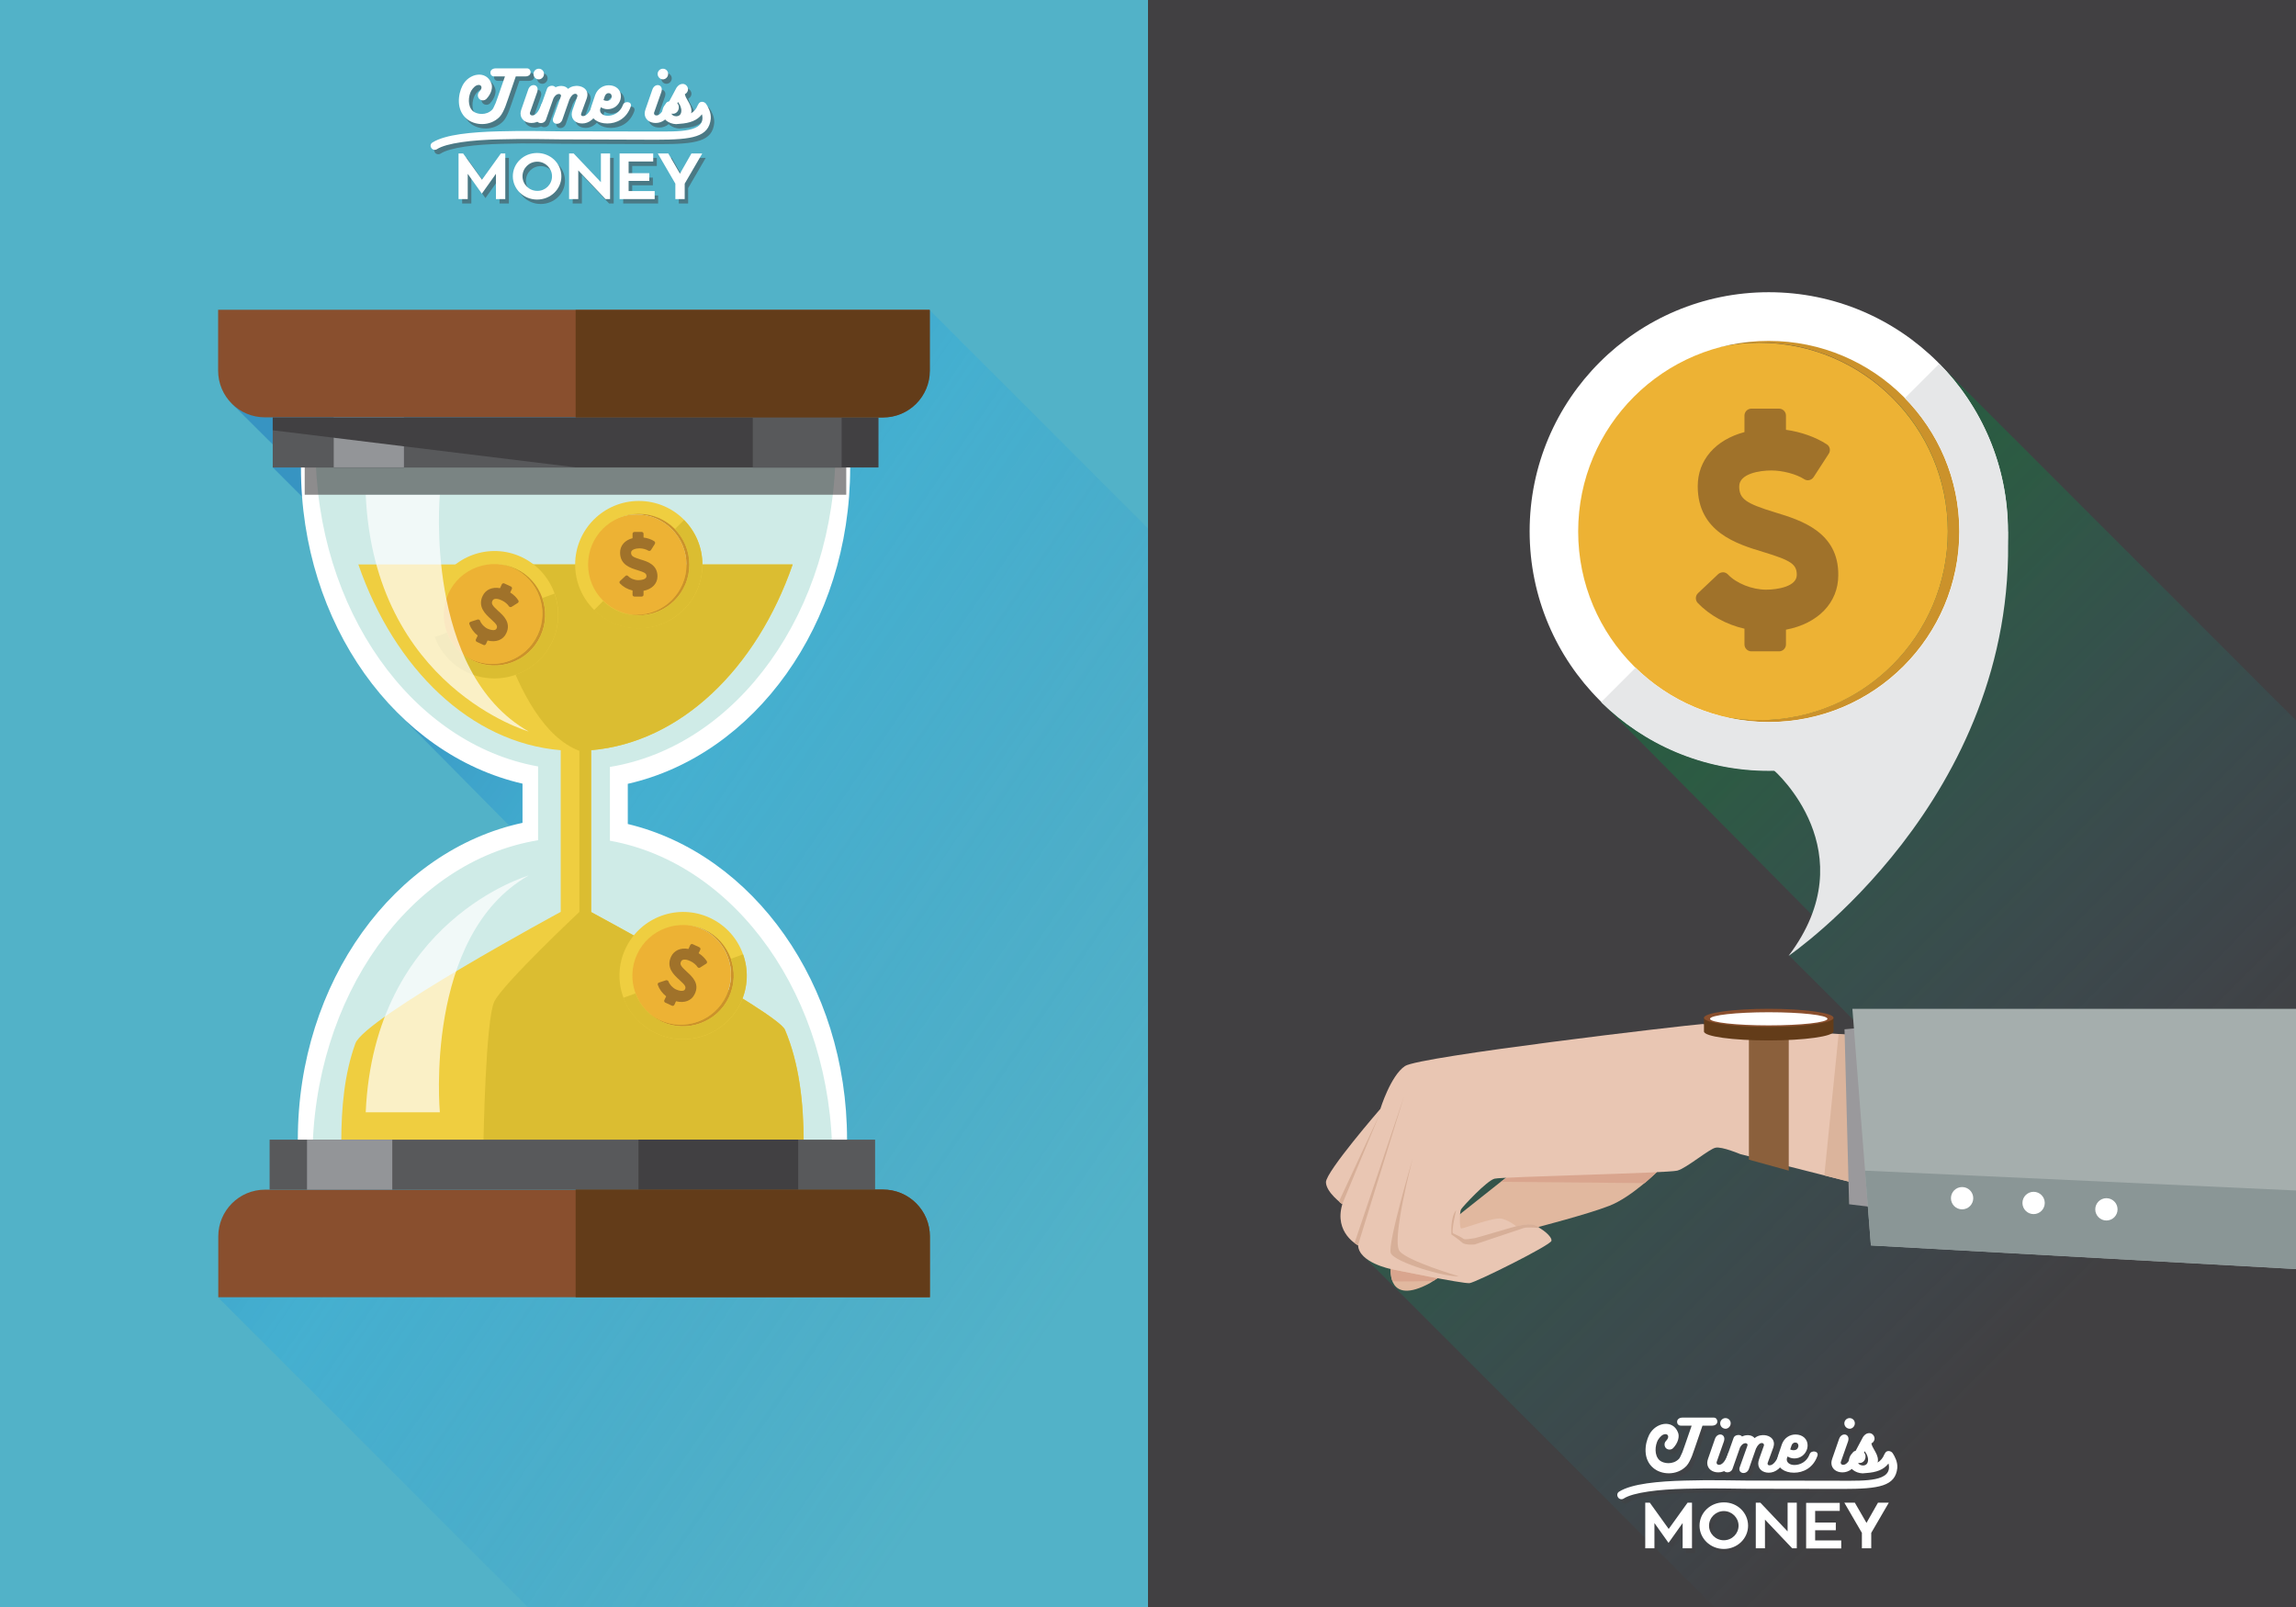 <?xml version="1.0" encoding="UTF-8" standalone="no"?>
<!-- Generator: Adobe Illustrator 19.0.0, SVG Export Plug-In . SVG Version: 6.00 Build 0)  -->

<svg
   version="1.1"
   viewBox="0 0 1400 980"
   sodipodi:docname="svg.svg"
   inkscape:version="1.1.2 (0a00cf5339, 2022-02-04)"
   id="svg1385"
   xmlns:inkscape="http://www.inkscape.org/namespaces/inkscape"
   xmlns:sodipodi="http://sodipodi.sourceforge.net/DTD/sodipodi-0.dtd"
   xmlns="http://www.w3.org/2000/svg"
   xmlns:svg="http://www.w3.org/2000/svg"><defs
   id="defs275" />
<sodipodi:namedview
   id="namedview273"
   pagecolor="#505050"
   bordercolor="#ffffff"
   borderopacity="1"
   inkscape:pageshadow="0"
   inkscape:pageopacity="0"
   inkscape:pagecheckerboard="1"
   showgrid="false"
   inkscape:zoom="0.76020408"
   inkscape:cx="700.4698"
   inkscape:cy="490"
   inkscape:window-width="3440"
   inkscape:window-height="1369"
   inkscape:window-x="0"
   inkscape:window-y="34"
   inkscape:window-maximized="1" />
<style
   type="text/css"
   id="style2">
	.st0{fill:#414042;}
	.st1{opacity:0.5;fill:url(#SVGID_1_);}
	.st2{fill:#52B2C8;}
	.st3{opacity:0.5;fill:url(#SVGID_2_);}
	.st4{fill:#E1B89F;}
	.st5{fill:#D9A58E;}
	.st6{fill:#E9C6B3;}
	.st7{fill:#D7AF98;}
	.st8{fill:#DBB49C;}
	.st9{fill:#8B603C;}
	.st10{fill:#633C19;}
	.st11{fill:#9A999C;}
	.st12{fill:#A5AEAD;}
	.st13{fill:#8A9696;}
	.st14{fill:#FFFFFF;}
	.st15{fill:#894F2E;}
	.st16{fill:#CB922B;}
	.st17{fill:#EDB234;}
	.st18{fill-rule:evenodd;clip-rule:evenodd;fill:#A0722A;}
	.st19{fill-rule:evenodd;clip-rule:evenodd;fill:#FFFFFF;}
	.st20{fill:#E6E7E8;}
	.st21{fill:#CFEBE7;}
	.st22{fill:#EFCE40;}
	.st23{fill:#DBBD31;}
	.st24{fill:#58595B;}
	.st25{fill:#939598;}
	.st26{fill-rule:evenodd;clip-rule:evenodd;fill:#EFCE40;}
	.st27{opacity:0.7;fill:#FFFFFF;}
	.st28{opacity:0.6;fill:#414042;}
	.st29{opacity:0.5;}
</style>

<rect
   class="st0"
   width="1400"
   height="980"
   id="rect4" />

<rect
   x="700"
   y="0"
   class="st0"
   width="700"
   height="980"
   id="rect6" />

<linearGradient
   id="SVGID_1_"
   gradientUnits="userSpaceOnUse"
   x1="880.979"
   y1="368.393"
   x2="1284.007"
   y2="770.74">
	<stop
   offset="0"
   style="stop-color:#006838"
   id="stop8" />

	<stop
   offset="0.323"
   style="stop-color:#009444;stop-opacity:0.634"
   id="stop10" />

	<stop
   offset="1"
   style="stop-color:#2484C6;stop-opacity:0"
   id="stop12" />

</linearGradient>

<polygon
   class="st1"
   points="1400,439.3 1182.5,221.8 976.2,428 1108.9,562 1090.9,582.7 1162.8,654.6 969.5,654.6 879.2,694.6   830.5,765.2 1045.3,980 1400,980 "
   id="polygon15" />

<rect
   x="0"
   class="st2"
   width="700"
   height="980"
   id="rect17" />

<linearGradient
   id="SVGID_2_"
   gradientUnits="userSpaceOnUse"
   x1="215.339"
   y1="428.084"
   x2="683.565"
   y2="748.006">
	<stop
   offset="0"
   style="stop-color:#1C75BC"
   id="stop19" />

	<stop
   offset="0.323"
   style="stop-color:#27AAE1;stop-opacity:0.634"
   id="stop21" />

	<stop
   offset="1"
   style="stop-color:#2484C6;stop-opacity:0"
   id="stop23" />

</linearGradient>

<polygon
   class="st3"
   points="700,322.2 567,189.2 246.3,215.3 141.5,246.3 170.7,275.4 166.3,285 192.2,310.9 259,396.1   240.4,432.6 320.7,513.8 203.3,758.3 132.9,791.1 321.8,980 700,980 "
   id="polygon26" />

<g
   id="g80">
	<path
   class="st4"
   d="M922.8,714.6l-74.8,59.3c0,0-2.2,22.7,23.9,8.6l4.6-3l61.3-31.2c0,0,30.3-7.8,43.6-13   c13.3-5.2,28.8-20.5,28.8-20.5l-4.4-10L922.8,714.6z"
   id="path28" />

	<path
   class="st5"
   d="M915.3,720.7l87.6,0.8l7.3-6.6c0,0,3.8-12.2,3.1-12.9c-0.7-0.7-4.4-6.3-10.1-8.1c-5.7-1.8-60.3-6.5-60.3-6.5   l-19.9,27.3L915.3,720.7z"
   id="path30" />

	<path
   class="st5"
   d="M873.9,781.2c0,0-24.7,0.6-24.9,0c-0.2-0.6-1.2-3.9-1-7.3l28.5,5.6L873.9,781.2z"
   id="path32" />

	<path
   class="st6"
   d="M1164.9,730.1l-103.8-26.3c0,0-11.1-4.7-15-3.9c-3.9,0.7-17.7,12.5-23.4,14c-5.7,1.5-106.8,3.7-111.4,4.9   c-4.7,1.2-19.4,17-20.4,18.7c-1,1.7-1,11.1,0,11.6c1,0.5,19.9-7.1,24.8-5.9c4.9,1.2,8.9,4.7,8.9,4.7s7.1-2.2,11.3-0.5   c4.2,1.7,10.6,6.6,10.1,9.3c-0.5,2.7-46,25.3-49.9,25.8c-3.9,0.5-48-8.6-48-8.6s-19.5-3.9-20-14.5c0,0-14.9-7.4-9.6-25.1   c0,0-9.8-7-10-13.3c-0.2-6.3,33.2-44.8,33.2-44.8s6.2-20.2,15-26.1c8.9-5.9,170.2-24.8,181.3-25.6l126.9,9.3V730.1z"
   id="path34" />

	<path
   class="st7"
   d="M938.8,748.9c0,0-7.4-0.8-9.7,0c-2.4,0.8-29.9,10-29.9,10s-5.7,0.6-7.6-1.1c-1.8-1.7-6.6-5-6.6-5   s-0.8-10.4,2.9-14.8c0,0-2.9,12.2-2,14.1c0,0,5.3,2.3,6.3,3.3c1,0.9,6.1-0.3,6.9-0.3c0.7,0,21.8-6.4,25.5-7.3   C928.3,747,934.8,745.2,938.8,748.9z"
   id="path36" />

	<path
   class="st7"
   d="M889.5,778.3c0,0-30.6-9-36-15.2c-5.4-6.1,7.9-56.6,7.9-56.6S846,758.4,848,764.1   C850,769.7,881.6,779,889.5,778.3z"
   id="path38" />

	<polygon
   class="st7"
   points="828,759.5 856.2,668.4 825.9,758.1  "
   id="polygon40" />

	<polygon
   class="st7"
   points="818.4,734.4 841,680 816.4,732.8  "
   id="polygon42" />

	<polygon
   class="st8"
   points="1121.1,630.7 1112.4,716.8 1130.5,721.4 1136.9,631.9  "
   id="polygon44" />

	<polygon
   class="st9"
   points="1066.4,629 1090.7,629 1090.7,713.9 1066.4,707.2  "
   id="polygon46" />

	<path
   class="st10"
   d="M1039,620.7v8.3c0,3.1,17.7,5.5,39.5,5.5s39.5-2.5,39.5-5.5v-8.3H1039z"
   id="path48" />

	<polygon
   class="st11"
   points="1145.7,625.8 1124.7,627.7 1127.5,734.4 1192.9,742.4 1184.1,627.7  "
   id="polygon50" />

	<polygon
   class="st12"
   points="1129.5,615.2 1140.8,759.5 1400,773.9 1400,615.2  "
   id="polygon52" />

	<polygon
   class="st13"
   points="1137.2,713.9 1400,726 1400,773.9 1140.8,759.5  "
   id="polygon54" />

	<circle
   class="st14"
   cx="1196.4"
   cy="730.7"
   r="6.8"
   id="circle56" />

	<circle
   class="st14"
   cx="1240"
   cy="733.6"
   r="6.8"
   id="circle58" />

	<circle
   class="st14"
   cx="1284.4"
   cy="737.5"
   r="6.8"
   id="circle60" />

	<ellipse
   class="st15"
   cx="1078.5"
   cy="620.7"
   rx="39.5"
   ry="5.5"
   id="ellipse62" />

	<ellipse
   class="st14"
   cx="1078.5"
   cy="621.3"
   rx="35.8"
   ry="4"
   id="ellipse64" />

	<g
   id="g76">
		<path
   class="st16"
   d="M1078.5,203c-66.8,0-121,54.2-121,121c0-63.6,51.5-115.1,115.1-115.1c63.6,0,115.1,51.5,115.1,115.1    c0,63.6-51.5,115.1-115.1,115.1c-63.6,0-115.1-51.5-115.1-115.1c0,66.8,54.2,121,121,121c66.8,0,121-54.2,121-121    C1199.6,257.2,1145.4,203,1078.5,203z"
   id="path66" />

		<circle
   class="st17"
   cx="1072.6"
   cy="324.1"
   r="115.1"
   id="circle68" />

		<path
   class="st18"
   d="M1082.5,312.5c-18.1-5.5-22-8.3-22-15.9c0-7.7,12.3-9.7,19.6-9.7c6.9,0,15.1,2.2,20,5.3    c1.9,1.3,4.5,0.7,5.8-1.3l9.2-14.2c1.3-2,0.7-4.6-1.3-5.8c-6.8-4.4-15.6-7.5-24.8-8.8v-8.7c0-2.3-1.9-4.2-4.2-4.2h-16.9    c-2.3,0-4.2,1.9-4.2,4.2v10.1c-17.7,4.7-28.5,17.1-28.5,33c0,28,24,35.3,39.9,40.1c17.1,5.2,20.5,7.5,20.5,14c0,7.1-11.8,9-18.7,9    c-8.5,0-18.1-3.8-23.3-9.3c-0.8-0.8-1.8-1.3-2.9-1.3c-1.1,0-2.2,0.4-3,1.1l-12.3,11.6c-1.7,1.6-1.8,4.3-0.2,6    c7.2,7.5,17.4,13.2,28.5,15.7v9.6c0,2.3,1.9,4.2,4.2,4.2h16.9c2.3,0,4.2-1.9,4.2-4.2V384c19.5-3.7,31.9-16.4,31.9-33.2    C1121.2,324.3,1097.9,317.2,1082.5,312.5z"
   id="path70" />

		<path
   class="st19"
   d="M1078.5,178.2c-80.5,0-145.8,65.3-145.8,145.8c0,80.5,65.3,145.8,145.8,145.8c80.5,0,145.8-65.3,145.8-145.8    C1224.4,243.5,1159.1,178.2,1078.5,178.2z M1078.5,440.3c-64.2,0-116.2-52-116.2-116.2c0-64.2,52-116.2,116.2-116.2    c64.2,0,116.2,52,116.2,116.2C1194.7,388.2,1142.7,440.3,1078.5,440.3z"
   id="path72" />

		<path
   class="st20"
   d="M1224.4,324.1c0-39.9-16-76-41.9-102.3l-21,21c20.6,21,33.3,49.7,33.3,81.4c0,64.2-52,116.2-116.2,116.2    c-31.7,0-60.4-12.7-81.3-33.2l-21,21c26.3,25.9,62.4,41.9,102.3,41.9C1159.1,469.9,1224.4,404.6,1224.4,324.1z"
   id="path74" />

	</g>

	<path
   class="st20"
   d="M1081.8,469.9c0,0,56.8,49.5,8.8,113c0,0,139.5-95.2,133.7-258.8l-56.2,93l-73.8,35.9L1081.8,469.9z"
   id="path78" />

</g>

<g
   id="g154">
	<path
   class="st14"
   d="M382.8,502.5v-24.5c77.2-17.5,135.6-97.2,135.6-192.9c0-3.5-0.1-7-0.2-10.5H183.7c-0.2,3.5-0.2,7-0.2,10.5   c0,95.5,58.1,175.1,135.1,192.8v23.9c-78,16.8-137,96.9-137,193.2c0,3.5,0.1,7,0.2,10.5h334.5c0.2-3.5,0.2-7,0.2-10.5   C516.5,600,459.1,520.8,382.8,502.5z"
   id="path82" />

	<path
   class="st21"
   d="M371.9,512.7v-45c77.7-12.7,137.6-95,137.6-194.7c0-3.5-0.1-7-0.2-10.5H192.6c-0.1,3.5-0.2,7-0.2,10.5   c0,98.9,59,180.7,135.7,194.4v45c-77.7,12.7-137.6,95-137.6,194.7c0,3.5,0.1,7,0.2,10.5h316.6c0.1-3.5,0.2-7,0.2-10.5   C507.6,608.2,448.6,526.4,371.9,512.7z"
   id="path84" />

	<path
   class="st15"
   d="M133,188.9V226c0,15.8,12.8,28.5,28.5,28.5h376.8c15.8,0,28.5-12.8,28.5-28.5v-37.1H133z"
   id="path86" />

	<path
   class="st15"
   d="M567,791.1V754c0-15.8-12.8-28.5-28.5-28.5H161.6c-15.8,0-28.5,12.8-28.5,28.5v37.1H567z"
   id="path88" />

	<path
   class="st22"
   d="M478.7,628c-4.4-10.4-118.2-71.8-118.2-71.8v-98.7c54.6-4.7,100.9-49.8,122.9-113.3H218.5   c22,63.7,68.6,108.8,123.4,113.3v98.6c0,0-119.5,64.6-125.2,80.2c-6.7,18.5-8.6,39.2-8.6,60.4c0,3.1,0.1,6.2,0.2,9.3h281.6   c0.1-3.1,0.2-6.2,0.2-9.3C490,672.4,487.4,648.6,478.7,628z"
   id="path90" />

	<path
   class="st23"
   d="M490,696.8c0-24.4-2.7-48.2-11.4-68.8c-4.4-10.4-118.2-71.8-118.2-71.8v-98.7   c54.6-4.7,100.9-49.8,122.9-113.3H294.8c0,0,15.4,97.5,58.5,113.7v98.2c0,0-46.6,43.8-51.9,54.7c-5.2,10.9-6.7,82-6.7,95.2h195   C490,703,490,699.9,490,696.8z"
   id="path92" />

	<rect
   x="166.3"
   y="254.6"
   class="st24"
   width="369.2"
   height="30.5"
   id="rect94" />

	<rect
   x="203.5"
   y="254.6"
   class="st25"
   width="42.8"
   height="30.5"
   id="rect96" />

	<polygon
   class="st0"
   points="535.6,285 351,285 166.3,262.4 166.3,254.6 535.6,254.6  "
   id="polygon98" />

	<rect
   x="459"
   y="254.6"
   class="st24"
   width="54.2"
   height="30.5"
   id="rect100" />

	<rect
   x="164.4"
   y="695"
   class="st24"
   width="369.2"
   height="30.5"
   id="rect102" />

	<rect
   x="389.3"
   y="695"
   class="st0"
   width="97.4"
   height="30.5"
   id="rect104" />

	<rect
   x="187.2"
   y="695"
   class="st25"
   width="52"
   height="30.5"
   id="rect106" />

	<g
   id="g118">
		<path
   class="st16"
   d="M389.5,312.1c-17.8,0-32.2,14.4-32.2,32.2c0-16.9,13.7-30.6,30.6-30.6c16.9,0,30.6,13.7,30.6,30.6    c0,16.9-13.7,30.6-30.6,30.6c-16.9,0-30.6-13.7-30.6-30.6c0,17.8,14.4,32.2,32.2,32.2c17.8,0,32.2-14.4,32.2-32.2    C421.7,326.5,407.3,312.1,389.5,312.1z"
   id="path108" />

		<circle
   class="st17"
   cx="388"
   cy="344.3"
   r="30.6"
   id="circle110" />

		<path
   class="st18"
   d="M390.6,341.2c-4.8-1.5-5.8-2.2-5.8-4.2c0-2,3.3-2.6,5.2-2.6c1.8,0,4,0.6,5.3,1.4c0.5,0.3,1.2,0.2,1.6-0.3    l2.4-3.8c0.3-0.5,0.2-1.2-0.3-1.6c-1.8-1.2-4.2-2-6.6-2.3v-2.3c0-0.6-0.5-1.1-1.1-1.1h-4.5c-0.6,0-1.1,0.5-1.1,1.1v2.7    c-4.7,1.2-7.6,4.5-7.6,8.8c0,7.5,6.4,9.4,10.6,10.7c4.5,1.4,5.5,2,5.5,3.7c0,1.9-3.1,2.4-5,2.4c-2.3,0-4.8-1-6.2-2.5    c-0.2-0.2-0.5-0.3-0.8-0.4c-0.3,0-0.6,0.1-0.8,0.3l-3.3,3.1c-0.5,0.4-0.5,1.1,0,1.6c1.9,2,4.6,3.5,7.6,4.2v2.6    c0,0.6,0.5,1.1,1.1,1.1h4.5c0.6,0,1.1-0.5,1.1-1.1v-2.4c5.2-1,8.5-4.4,8.5-8.8C400.9,344.3,394.7,342.4,390.6,341.2z"
   id="path112" />

		<path
   class="st26"
   d="M389.5,305.5c-21.4,0-38.8,17.4-38.8,38.8c0,21.4,17.4,38.8,38.8,38.8c21.4,0,38.8-17.4,38.8-38.8    C428.3,322.8,411,305.5,389.5,305.5z M389.5,375.2c-17.1,0-30.9-13.8-30.9-30.9c0-17.1,13.8-30.9,30.9-30.9    c17.1,0,30.9,13.8,30.9,30.9C420.4,361.3,406.6,375.2,389.5,375.2z"
   id="path114" />

		<path
   class="st23"
   d="M428.3,344.3c0-10.6-4.3-20.2-11.2-27.2l-5.6,5.6c5.5,5.6,8.8,13.2,8.8,21.7c0,17.1-13.8,30.9-30.9,30.9    c-8.4,0-16.1-3.4-21.6-8.8l-5.6,5.6c7,6.9,16.6,11.2,27.2,11.2C411,383.1,428.3,365.7,428.3,344.3z"
   id="path116" />

	</g>

	<g
   id="g130">
		<path
   class="st16"
   d="M315.2,345.7c-16.1-7.5-35.3-0.6-42.8,15.5c7.2-15.3,25.4-21.9,40.7-14.8c15.3,7.2,21.9,25.4,14.8,40.7    c-7.2,15.3-25.4,21.9-40.7,14.8c-15.3-7.2-21.9-25.4-14.8-40.7c-7.5,16.1-0.6,35.3,15.5,42.8c16.1,7.5,35.3,0.6,42.8-15.5    C338.2,372.4,331.3,353.3,315.2,345.7z"
   id="path120" />

		<path
   class="st17"
   d="M287.1,402c15.3,7.2,33.6,0.6,40.7-14.8c7.2-15.3,0.6-33.6-14.8-40.7c-15.3-7.2-33.6-0.6-40.7,14.8    C265.2,376.6,271.8,394.8,287.1,402z"
   id="path122" />

		<path
   class="st18"
   d="M303.8,372.6c-3.7-3.4-4.4-4.5-3.5-6.3c0.9-1.9,4.1-1,5.8-0.1c1.7,0.8,3.4,2.2,4.2,3.5    c0.3,0.5,1,0.7,1.6,0.4l3.8-2.4c0.5-0.3,0.7-1,0.4-1.5c-1.1-1.8-2.9-3.6-5-4.9l1-2.1c0.3-0.6,0-1.2-0.5-1.5l-4.1-1.9    c-0.6-0.3-1.2,0-1.5,0.5l-1.1,2.4c-4.8-0.9-8.8,0.9-10.6,4.7c-3.2,6.7,1.8,11.2,5.1,14.2c3.5,3.2,4.1,4.1,3.4,5.7    c-0.8,1.7-3.9,0.8-5.5,0.1c-2.1-1-3.9-3-4.6-4.9c-0.1-0.3-0.3-0.5-0.6-0.6c-0.3-0.1-0.6-0.2-0.9-0.1l-4.3,1.4    c-0.6,0.2-0.9,0.8-0.7,1.4c0.9,2.6,2.7,5.1,5.1,7l-1.1,2.3c-0.3,0.6,0,1.2,0.5,1.5l4.1,1.9c0.6,0.3,1.2,0,1.5-0.5l1-2.2    c5.1,1.3,9.5-0.3,11.4-4.4C311.8,379.8,307,375.4,303.8,372.6z"
   id="path124" />

		<path
   class="st26"
   d="M318,339.7c-19.4-9.1-42.5-0.7-51.6,18.7c-9.1,19.4-0.7,42.5,18.7,51.6c19.4,9.1,42.5,0.7,51.6-18.7    C345.8,371.9,337.4,348.8,318,339.7z M288.4,402.9c-15.5-7.2-22.1-25.7-14.9-41.1c7.2-15.5,25.7-22.1,41.1-14.9    c15.5,7.2,22.1,25.7,14.9,41.1C322.3,403.5,303.9,410.2,288.4,402.9z"
   id="path126" />

		<path
   class="st23"
   d="M336.7,391.4c4.5-9.6,4.7-20.1,1.4-29.4l-7.4,2.7c2.6,7.4,2.4,15.7-1.2,23.4c-7.2,15.5-25.7,22.1-41.1,14.9    c-7.6-3.6-13.1-9.9-15.9-17.2l-7.4,2.7c3.4,9.2,10.3,17.1,19.9,21.6C304.5,419.1,327.6,410.8,336.7,391.4z"
   id="path128" />

	</g>

	<g
   id="g142">
		<path
   class="st16"
   d="M430.2,565.8c-16.1-7.5-35.3-0.6-42.8,15.5c7.2-15.3,25.4-21.9,40.7-14.8c15.3,7.2,21.9,25.4,14.8,40.7    c-7.2,15.3-25.4,21.9-40.7,14.8c-15.3-7.2-21.9-25.4-14.8-40.7c-7.5,16.1-0.6,35.3,15.5,42.8c16.1,7.5,35.3,0.6,42.8-15.5    C453.2,592.5,446.3,573.3,430.2,565.8z"
   id="path132" />

		<path
   class="st17"
   d="M402.1,622c15.3,7.2,33.6,0.6,40.7-14.8c7.2-15.3,0.6-33.6-14.8-40.7c-15.3-7.2-33.6-0.6-40.7,14.8    C380.2,596.6,386.8,614.9,402.1,622z"
   id="path134" />

		<path
   class="st18"
   d="M418.8,592.6c-3.7-3.4-4.4-4.5-3.5-6.3c0.9-1.9,4.1-1,5.8-0.1c1.7,0.8,3.4,2.2,4.2,3.5    c0.3,0.5,1,0.7,1.5,0.4l3.8-2.4c0.5-0.3,0.7-1,0.4-1.5c-1.1-1.8-2.9-3.6-5-4.9l1-2.1c0.3-0.6,0-1.2-0.5-1.5l-4.1-1.9    c-0.6-0.3-1.2,0-1.5,0.5l-1.1,2.4c-4.8-0.9-8.8,0.9-10.6,4.7c-3.2,6.7,1.8,11.2,5.1,14.2c3.5,3.2,4.1,4.1,3.4,5.7    c-0.8,1.7-3.9,0.8-5.5,0.1c-2.1-1-3.9-3-4.6-4.9c-0.1-0.3-0.3-0.5-0.6-0.6c-0.3-0.1-0.6-0.2-0.9-0.1l-4.3,1.4    c-0.6,0.2-0.9,0.8-0.7,1.4c0.9,2.6,2.7,5.1,5.1,7l-1.1,2.3c-0.3,0.6,0,1.2,0.5,1.5l4.1,1.9c0.6,0.3,1.2,0,1.5-0.5l1-2.2    c5.1,1.3,9.5-0.3,11.4-4.4C426.8,599.8,422,595.5,418.8,592.6z"
   id="path136" />

		<path
   class="st26"
   d="M433,559.8c-19.4-9.1-42.5-0.7-51.6,18.7c-9.1,19.4-0.7,42.5,18.7,51.6c19.4,9.1,42.5,0.7,51.6-18.7    C460.7,592,452.4,568.9,433,559.8z M403.4,623c-15.5-7.2-22.1-25.7-14.9-41.1c7.2-15.5,25.7-22.1,41.1-14.9    c15.5,7.2,22.1,25.7,14.9,41.1C437.3,623.5,418.9,630.2,403.4,623z"
   id="path138" />

		<path
   class="st23"
   d="M451.7,611.4c4.5-9.6,4.7-20.1,1.4-29.4l-7.4,2.7c2.6,7.4,2.4,15.7-1.2,23.4c-7.2,15.5-25.7,22.1-41.1,14.9    c-7.6-3.6-13.1-9.9-15.9-17.2l-7.4,2.7c3.4,9.2,10.3,17.1,19.9,21.6C419.5,639.2,442.6,630.8,451.7,611.4z"
   id="path140" />

	</g>

	<path
   class="st27"
   d="M223,301.7h45.2c0,0-10,108,54.2,144.4C322.4,446.1,228.2,419,223,301.7z"
   id="path144" />

	<path
   class="st27"
   d="M223,678.3h45.2c0,0-10-108,54.2-144.4C322.4,533.9,228.2,561,223,678.3z"
   id="path146" />

	<path
   class="st10"
   d="M351,254.6h187.5c15.8,0,28.5-12.8,28.5-28.5v-37.1H351V254.6z"
   id="path148" />

	<path
   class="st10"
   d="M538.4,725.4H351v65.7h216V754C567,738.2,554.2,725.4,538.4,725.4z"
   id="path150" />

	<rect
   x="185.8"
   y="285"
   class="st28"
   width="330.2"
   height="16.7"
   id="rect152" />

</g>

<g
   id="g212">
	<g
   class="st29"
   id="g182">
		<g
   id="g166">
			<path
   class="st0"
   d="M310.3,96.3v27.8h-5.7v-15.4l-8.6,12.1l-8.6-12.1v15.4h-5.6V96.3h2.8l11.5,16l11.5-16H310.3z"
   id="path156" />

			<path
   class="st0"
   d="M344.5,110.2c0,7.9-6.6,14.2-14.8,14.2c-8.2,0-14.8-6.4-14.8-14.2c0-7.9,6.6-14.2,14.8-14.2     C337.9,96,344.5,102.4,344.5,110.2z M338.7,110.2c0-4.9-4.1-8.9-9-8.9c-5,0-9,4-9,8.9c0,4.9,4,8.9,9,8.9     C334.7,119.2,338.7,115.2,338.7,110.2z"
   id="path158" />

			<path
   class="st0"
   d="M374.2,96.3v27.8h-2.8l-16.6-17.5v17.5h-5.6V96.3h2.8l16.6,17.5V96.3H374.2z"
   id="path160" />

			<path
   class="st0"
   d="M401.3,119.2v4.9H380V96.3h20.5v4.9h-15v7.1h12.6v4.7h-12.6v6.2H401.3z"
   id="path162" />

			<path
   class="st0"
   d="M430.3,96.3l-10.7,18.4v9.4h-5.7v-9.4l-10.7-18.4h6.4l7.1,12.3l7-12.3H430.3z"
   id="path164" />

		</g>

		<g
   id="g180">
			<path
   class="st0"
   d="M284.2,54.9c3.8-7.5,14.3-9.6,17.5-1.6c1.2,2.5,0.1,6.6-2.9,9.7c-1.2,1.2-3.2,1.2-4.4,0     c-1.1-1.2-1.1-3.2,0-4.3c2.6-2.7,1-4.2-0.1-4.2c-2-0.1-3.6,1.7-4.8,3.6c-1.7,3.2-2.4,9.3,1.1,12.4c2.4,2,8.1,2.8,11.7-0.9     c0.5-0.4,1.1-1.8,2.1-4c0.4-1.1,0.9-2.3,5.7-16.3h-6.6c-3,0-3.4-4.8,0.9-4.9h19.2c2.7,0,3.4,4.8-1,4.9h-5.9     c-4.7,14-5.5,15.8-6.4,18.5c-0.8,1.9-1.9,4.5-3.4,6.1c-6,6.2-15.5,5.3-20.2,1.2C280.2,69.6,281.5,60.2,284.2,54.9z"
   id="path168" />

			<path
   class="st0"
   d="M325.4,71.3c-0.1,0.2-0.1,0.4-0.1,0.6c0,0.8,0.6,1.3,1.5,1.3c1.6,0,3.7-1.6,5.5-6.8c1.1-3,5.8-1.9,4.9,0.9     c-2.8,8.2-7,10.5-10.9,10.5c-3.6,0-6.7-2.1-6.7-5.8c0-0.7,0.2-1.7,0.5-2.5c1.3-3.7,2.9-8.4,4.2-12.1c1.5-4.3,6.9-3.2,5.5,1.4     L325.4,71.3z M327.5,47.8c0-1.8,1.5-3.2,3.2-3.2c1.8,0,3.2,1.4,3.2,3.2c0,1.8-1.5,3.3-3.2,3.3C328.9,51.1,327.5,49.7,327.5,47.8z     "
   id="path170" />

			<path
   class="st0"
   d="M368.1,67.5c-2.7,7.9-7.1,10.5-11,10.5c-3.5,0-6.4-2-6.4-5.6c0-0.8,0.2-1.7,0.5-2.6l2.8-7.9     c0.2-0.3,0.2-0.6,0.2-0.8c0-0.7-0.6-1.2-1.3-1.2c-1.3,0-2.6,1.3-3.5,3.3V63c-1.3,3.8-3.1,8.7-4.4,12.6c-1.4,4-7.2,2.9-5.5-1.3     l4.5-12.6c0.1-0.3,0.2-0.5,0.2-0.7c0-0.7-0.6-1.1-1.3-1.1c-1.2,0-2.4,0.9-3.3,2.6L335,75.2c-1.1,3.7-6.9,2.8-5.7-0.9l6.3-17.8     c0.8-2,4.1-2.2,5.1-0.8c0.8-0.3,1.8-0.8,3.7-0.8c2.1,0.1,3.2,0.9,4,1.8c2.1-1.8,4.7-1.9,6-1.8c3.2,0.3,5.8,2.2,5.8,5.3     c0,0.7-0.2,1.5-0.4,2.2c-1.1,3-2.3,6.3-3.4,9.3c-0.1,0.2-0.1,0.4-0.1,0.6c0,0.6,0.4,1,1.2,1c1.9,0,4-2,5.8-6.7     C364.3,63.6,369.2,64.4,368.1,67.5z"
   id="path172" />

			<path
   class="st0"
   d="M386.8,67.7c-2.6,7.5-8.8,10.3-14.3,10.3c-5.8,0-10.2-3-10.2-7.7c0-0.9,0.2-1.9,0.5-2.8l2.3-6.8     c1.4-3.9,4.8-6,8.3-6c4.5,0,7.4,2.9,7.4,6.6c0,0.7-0.1,1.4-0.3,2.2c-1.1,3.6-4.2,5.8-7.8,5.8c-1.6,0-3-0.5-4.1-1.2l-0.3,0.7     c-0.2,0.4-0.2,0.8-0.2,1.1c0,1.8,1.8,3.3,4.7,3.3c3.4,0,7.5-1.9,9.2-6.5C382.8,64,387.8,64.5,386.8,67.7z M371,61.3l-0.8,2.4     c1.5,0.8,4.2,0.8,4.8-1.3c0.1-0.3,0.2-0.6,0.2-0.9c0-1.1-0.7-2-1.8-2C372.4,59.4,371.4,60.2,371,61.3z"
   id="path174" />

			<path
   class="st0"
   d="M401.1,71.3c-0.1,0.2-0.1,0.4-0.1,0.6c0,0.8,0.6,1.3,1.5,1.3c1.6,0,3.7-1.6,5.5-6.8c1.1-3,5.8-1.9,4.9,0.9     c-2.8,8.2-7,10.5-10.9,10.5c-3.6,0-6.7-2.1-6.7-5.8c0-0.7,0.2-1.7,0.5-2.5c1.3-3.7,2.9-8.4,4.2-12.1c1.5-4.3,6.9-3.2,5.5,1.4     L401.1,71.3z M403.2,47.8c0-1.8,1.5-3.2,3.2-3.2c1.8,0,3.2,1.4,3.2,3.2c0,1.8-1.5,3.3-3.2,3.3C404.6,51.1,403.2,49.7,403.2,47.8z     "
   id="path176" />

			<path
   class="st0"
   d="M265.8,89.6c3.9-2.5,10.1-4.1,17-5.1c7-1,15.1-1.5,23.1-1.7c16-0.5,31.8,0,38.1,0l57.7,0.1     c14.2,0,30.9,0.6,28.5-10.2l-0.1-0.3c-2.9,3.8-7.4,5.4-13.5,5.8c-0.6,0.1-1.7,0.2-2.3,0.2c-4.5-0.2-8.4-3.1-8.4-7     c0-2.5,1.3-5.5,3.9-6.2c1.6-3,3.2-6,4.8-9c0.9-1.3,1.9-2,2.8-2.2c0.5-0.1,1-0.2,1.5-0.1v0c1.7,0.3,2.9,2,2.7,3.7     c-0.2,1.1-0.9,2.1-1.9,2.5c0.2,1.2,0.9,2.6,1.7,3.9c1.1,1.9,2.3,4,2.3,6.3c0,0.5-0.1,1-0.2,1.5c1.8-1.1,3.2-2.7,4.1-5     c0-0.1,0.1-0.2,0.2-0.3c1-2.6,4.1-1.9,5-0.2c0.9,1.4,3,4.9,2.7,8.8c-1.2,11.1-10.9,12.8-33.3,12.8L344,87.7     c-6.5,0-22.1-0.5-37.9,0c-7.9,0.2-15.8,0.7-22.5,1.7c-6.8,1-12.1,2.4-15,4.3c-1.1,0.7-2.7,0.4-3.4-0.7     C264.4,91.8,264.7,90.3,265.8,89.6z M411.6,72c0.4,1,1.6,1.6,3,1.6c1.4,0,2.5-0.7,2.9-2.2c0.6-2.2-0.5-4.7-1.9-6.5l-0.4,0.8     C417.4,67.9,415.6,72.8,411.6,72z"
   id="path178" />

		</g>

	</g>

	<g
   id="g210">
		<g
   id="g194">
			<path
   class="st14"
   d="M308.1,93.6v27.8h-5.7V106l-8.6,12.1l-8.6-12.1v15.4h-5.6V93.6h2.8l11.5,16l11.5-16H308.1z"
   id="path184" />

			<path
   class="st14"
   d="M342.3,107.5c0,7.9-6.6,14.2-14.8,14.2c-8.2,0-14.8-6.4-14.8-14.2c0-7.9,6.6-14.2,14.8-14.2     C335.7,93.3,342.3,99.7,342.3,107.5z M336.6,107.5c0-4.9-4.1-8.9-9-8.9c-5,0-9,4-9,8.9c0,4.9,4,8.9,9,8.9     C332.5,116.5,336.6,112.5,336.6,107.5z"
   id="path186" />

			<path
   class="st14"
   d="M372,93.6v27.8h-2.8l-16.6-17.5v17.5H347V93.6h2.8l16.6,17.5V93.6H372z"
   id="path188" />

			<path
   class="st14"
   d="M399.2,116.5v4.9h-21.4V93.6h20.5v4.9h-15v7.1h12.6v4.7h-12.6v6.2H399.2z"
   id="path190" />

			<path
   class="st14"
   d="M428.2,93.6L417.5,112v9.4h-5.7V112l-10.7-18.4h6.4l7.1,12.3l7-12.3H428.2z"
   id="path192" />

		</g>

		<g
   id="g208">
			<path
   class="st14"
   d="M282,52.2c3.8-7.5,14.3-9.6,17.5-1.6c1.2,2.5,0.1,6.6-2.9,9.7c-1.2,1.2-3.2,1.2-4.4,0     c-1.1-1.2-1.1-3.2,0-4.3c2.6-2.7,1-4.2-0.1-4.2c-2-0.1-3.6,1.7-4.8,3.6c-1.7,3.2-2.4,9.3,1.1,12.4c2.4,2,8.1,2.8,11.7-0.9     c0.5-0.4,1.1-1.8,2.1-4c0.4-1.1,0.9-2.3,5.7-16.3h-6.6c-3,0-3.4-4.8,0.9-4.9h19.2c2.7,0,3.4,4.8-1,4.9h-5.9     c-4.7,14-5.5,15.8-6.4,18.5c-0.8,1.9-1.9,4.5-3.4,6.1c-6,6.2-15.5,5.3-20.2,1.2C278,66.9,279.3,57.5,282,52.2z"
   id="path196" />

			<path
   class="st14"
   d="M323.2,68.5c-0.1,0.2-0.1,0.4-0.1,0.6c0,0.8,0.6,1.3,1.5,1.3c1.6,0,3.7-1.6,5.5-6.8c1.1-3,5.8-1.9,4.9,0.9     c-2.8,8.2-7,10.5-10.9,10.5c-3.6,0-6.7-2.1-6.7-5.8c0-0.7,0.2-1.7,0.5-2.5c1.3-3.7,2.9-8.4,4.2-12.1c1.5-4.3,6.9-3.2,5.5,1.4     L323.2,68.5z M325.3,45.1c0-1.8,1.5-3.2,3.2-3.2c1.8,0,3.2,1.4,3.2,3.2c0,1.8-1.5,3.3-3.2,3.3C326.7,48.4,325.3,46.9,325.3,45.1z     "
   id="path198" />

			<path
   class="st14"
   d="M366,64.8c-2.7,7.9-7.1,10.5-11,10.5c-3.5,0-6.4-2-6.4-5.6c0-0.8,0.2-1.7,0.5-2.6l2.8-7.9     c0.2-0.3,0.2-0.6,0.2-0.8c0-0.7-0.6-1.2-1.3-1.2c-1.3,0-2.6,1.3-3.5,3.3v-0.1c-1.3,3.8-3.1,8.7-4.4,12.6c-1.4,4-7.2,2.9-5.5-1.3     l4.5-12.6c0.1-0.3,0.2-0.5,0.2-0.7c0-0.7-0.6-1.1-1.3-1.1c-1.2,0-2.4,0.9-3.3,2.6l-4.5,12.8c-1.1,3.7-6.9,2.8-5.7-0.9l6.3-17.8     c0.8-2,4.1-2.2,5.1-0.8c0.8-0.3,1.8-0.8,3.7-0.8c2.1,0.1,3.2,0.9,4,1.8c2.1-1.8,4.7-1.9,6-1.8c3.2,0.3,5.8,2.2,5.8,5.3     c0,0.7-0.2,1.5-0.4,2.2c-1.1,3-2.3,6.3-3.4,9.3c-0.1,0.2-0.1,0.4-0.1,0.6c0,0.6,0.4,1,1.2,1c1.9,0,4-2,5.8-6.7     C362.1,60.9,367,61.7,366,64.8z"
   id="path200" />

			<path
   class="st14"
   d="M384.6,65c-2.6,7.5-8.8,10.3-14.3,10.3c-5.8,0-10.2-3-10.2-7.7c0-0.9,0.2-1.9,0.5-2.8l2.3-6.8     c1.4-3.9,4.8-6,8.3-6c4.5,0,7.4,2.9,7.4,6.6c0,0.7-0.1,1.4-0.3,2.2c-1.1,3.6-4.2,5.8-7.8,5.8c-1.6,0-3-0.5-4.1-1.2l-0.3,0.8     c-0.2,0.4-0.2,0.8-0.2,1.1c0,1.8,1.8,3.3,4.7,3.3c3.4,0,7.5-1.9,9.2-6.5C380.6,61.3,385.7,61.8,384.6,65z M368.8,58.6L368,61     c1.5,0.8,4.2,0.8,4.8-1.3c0.1-0.3,0.2-0.6,0.2-0.9c0-1.1-0.7-2-1.8-2C370.2,56.7,369.3,57.4,368.8,58.6z"
   id="path202" />

			<path
   class="st14"
   d="M398.9,68.5c-0.1,0.2-0.1,0.4-0.1,0.6c0,0.8,0.6,1.3,1.5,1.3c1.6,0,3.7-1.6,5.5-6.8c1.1-3,5.8-1.9,4.9,0.9     c-2.8,8.2-7,10.5-10.9,10.5c-3.6,0-6.7-2.1-6.7-5.8c0-0.7,0.2-1.7,0.5-2.5c1.3-3.7,2.9-8.4,4.2-12.1c1.5-4.3,6.9-3.2,5.5,1.4     L398.9,68.5z M401,45.1c0-1.8,1.5-3.2,3.2-3.2c1.8,0,3.2,1.4,3.2,3.2c0,1.8-1.5,3.3-3.2,3.3C402.5,48.4,401,46.9,401,45.1z"
   id="path204" />

			<path
   class="st14"
   d="M263.7,86.9c3.9-2.5,10.1-4.1,17-5.1c7-1,15.1-1.5,23.1-1.7c16-0.5,31.8,0,38.1,0l57.7,0.1     c14.2,0,30.9,0.6,28.5-10.2l-0.1-0.3c-2.9,3.8-7.4,5.4-13.5,5.8c-0.6,0.1-1.7,0.2-2.3,0.2c-4.5-0.2-8.4-3.1-8.4-7     c0-2.5,1.3-5.5,3.9-6.2c1.6-3,3.2-6,4.8-9c0.9-1.3,1.9-2,2.8-2.2c0.5-0.1,1-0.2,1.5-0.1v0c1.7,0.3,2.9,2,2.7,3.7     c-0.2,1.1-0.9,2.1-1.9,2.5c0.2,1.2,0.9,2.6,1.7,3.9c1.1,1.9,2.3,4,2.3,6.3c0,0.5-0.1,1-0.2,1.5c1.8-1.1,3.2-2.7,4.1-5     c0-0.1,0.1-0.2,0.2-0.3c1-2.6,4.1-1.9,5-0.2c0.9,1.4,3,4.9,2.7,8.8c-1.2,11.1-10.9,12.8-33.3,12.8L341.8,85     c-6.5,0-22.1-0.5-37.9,0c-7.9,0.2-15.8,0.7-22.5,1.7c-6.8,1-12.1,2.4-15,4.3c-1.1,0.7-2.7,0.4-3.4-0.8     C262.2,89.1,262.5,87.6,263.7,86.9z M409.4,69.3c0.4,1,1.6,1.6,3,1.6c1.4,0,2.5-0.7,2.9-2.2c0.6-2.2-0.5-4.7-1.9-6.5L413,63     C415.2,65.2,413.4,70.1,409.4,69.3z"
   id="path206" />

		</g>

	</g>

</g>

<g
   id="g270">
	<g
   class="st29"
   id="g240">
		<g
   id="g224">
			<path
   class="st0"
   d="M1033.8,919.1V947h-5.7v-15.4l-8.6,12.1l-8.6-12.1V947h-5.6v-27.8h2.8l11.5,16l11.5-16H1033.8z"
   id="path214" />

			<path
   class="st0"
   d="M1068.1,933.1c0,7.9-6.6,14.2-14.8,14.2c-8.2,0-14.8-6.4-14.8-14.2c0-7.9,6.6-14.2,14.8-14.2     C1061.5,918.9,1068.1,925.2,1068.1,933.1z M1062.3,933.1c0-4.9-4.1-8.9-9-8.9c-5,0-9,4-9,8.9c0,4.9,4,8.9,9,8.9     C1058.2,942,1062.3,938,1062.3,933.1z"
   id="path216" />

			<path
   class="st0"
   d="M1097.8,919.1V947h-2.8l-16.6-17.5V947h-5.6v-27.8h2.8l16.6,17.5v-17.5H1097.8z"
   id="path218" />

			<path
   class="st0"
   d="M1124.9,942.1v4.9h-21.4v-27.8h20.5v4.9h-15v7.1h12.6v4.7H1109v6.2H1124.9z"
   id="path220" />

			<path
   class="st0"
   d="M1153.9,919.1l-10.7,18.4v9.4h-5.7v-9.4l-10.7-18.4h6.4l7.1,12.3l7-12.3H1153.9z"
   id="path222" />

		</g>

		<g
   id="g238">
			<path
   class="st0"
   d="M1007.7,877.7c3.8-7.5,14.3-9.6,17.5-1.6c1.2,2.5,0.1,6.6-2.9,9.7c-1.2,1.2-3.2,1.2-4.4,0     c-1.1-1.2-1.1-3.2,0-4.3c2.6-2.7,1-4.2-0.1-4.2c-2-0.1-3.6,1.7-4.8,3.6c-1.7,3.2-2.4,9.3,1.1,12.4c2.4,2,8.1,2.8,11.7-0.9     c0.5-0.4,1.1-1.8,2.1-4c0.4-1.1,0.9-2.3,5.7-16.3h-6.6c-3,0-3.4-4.8,0.9-4.9h19.2c2.7,0,3.4,4.8-1,4.9h-5.9     c-4.7,14-5.5,15.8-6.4,18.5c-0.8,1.9-1.9,4.5-3.4,6.1c-6,6.2-15.5,5.3-20.2,1.2C1003.7,892.5,1005.1,883.1,1007.7,877.7z"
   id="path226" />

			<path
   class="st0"
   d="M1048.9,894.1c-0.1,0.2-0.1,0.4-0.1,0.6c0,0.8,0.6,1.3,1.5,1.3c1.6,0,3.7-1.6,5.5-6.8c1.1-3,5.8-1.9,4.9,0.9     c-2.8,8.2-7,10.5-10.9,10.5c-3.6,0-6.7-2.1-6.7-5.8c0-0.7,0.2-1.7,0.5-2.5c1.3-3.7,2.9-8.4,4.2-12.1c1.5-4.3,6.9-3.2,5.5,1.4     L1048.9,894.1z M1051,870.7c0-1.8,1.5-3.2,3.2-3.2s3.2,1.4,3.2,3.2c0,1.8-1.5,3.3-3.2,3.3S1051,872.5,1051,870.7z"
   id="path228" />

			<path
   class="st0"
   d="M1091.7,890.3c-2.7,7.9-7.1,10.5-11,10.5c-3.5,0-6.4-2-6.4-5.6c0-0.8,0.2-1.7,0.5-2.6l2.8-7.9     c0.2-0.3,0.2-0.6,0.2-0.8c0-0.7-0.6-1.2-1.3-1.2c-1.3,0-2.6,1.3-3.5,3.3v-0.1c-1.3,3.8-3.1,8.7-4.4,12.6c-1.4,4-7.2,2.9-5.5-1.3     l4.5-12.6c0.1-0.3,0.2-0.5,0.2-0.7c0-0.7-0.6-1.1-1.3-1.1c-1.2,0-2.4,0.9-3.3,2.6l-4.5,12.8c-1.1,3.7-6.9,2.8-5.7-0.9l6.3-17.8     c0.8-2,4.1-2.2,5.1-0.8c0.8-0.3,1.8-0.8,3.7-0.8c2.1,0.1,3.2,0.9,4,1.8c2.1-1.8,4.7-1.9,6-1.8c3.2,0.3,5.8,2.2,5.8,5.3     c0,0.7-0.2,1.5-0.4,2.2c-1.1,3-2.3,6.3-3.4,9.3c-0.1,0.2-0.1,0.4-0.1,0.6c0,0.6,0.4,1,1.2,1c1.9,0,4-2,5.8-6.7     C1087.8,886.4,1092.8,887.2,1091.7,890.3z"
   id="path230" />

			<path
   class="st0"
   d="M1110.3,890.5c-2.6,7.5-8.8,10.3-14.3,10.3c-5.8,0-10.2-3-10.2-7.7c0-0.9,0.2-1.9,0.5-2.8l2.3-6.8     c1.4-3.9,4.8-6,8.3-6c4.5,0,7.4,2.9,7.4,6.6c0,0.7-0.1,1.4-0.3,2.2c-1.1,3.6-4.2,5.8-7.8,5.8c-1.6,0-3-0.5-4.1-1.2l-0.3,0.7     c-0.2,0.4-0.2,0.8-0.2,1.1c0,1.8,1.8,3.3,4.7,3.3c3.4,0,7.5-1.9,9.2-6.5C1106.4,886.9,1111.4,887.4,1110.3,890.5z M1094.5,884.2     l-0.8,2.4c1.5,0.8,4.2,0.8,4.8-1.3c0.1-0.3,0.2-0.6,0.2-0.9c0-1.1-0.7-2-1.8-2C1096,882.3,1095,883,1094.5,884.2z"
   id="path232" />

			<path
   class="st0"
   d="M1124.7,894.1c-0.1,0.2-0.1,0.4-0.1,0.6c0,0.8,0.6,1.3,1.5,1.3c1.6,0,3.7-1.6,5.5-6.8c1.1-3,5.8-1.9,4.9,0.9     c-2.8,8.2-7,10.5-10.9,10.5c-3.6,0-6.7-2.1-6.7-5.8c0-0.7,0.2-1.7,0.5-2.5c1.3-3.7,2.9-8.4,4.2-12.1c1.5-4.3,6.9-3.2,5.5,1.4     L1124.7,894.1z M1126.7,870.7c0-1.8,1.5-3.2,3.2-3.2c1.8,0,3.2,1.4,3.2,3.2c0,1.8-1.5,3.3-3.2,3.3     C1128.2,873.9,1126.7,872.5,1126.7,870.7z"
   id="path234" />

			<path
   class="st0"
   d="M989.4,912.4c3.9-2.5,10.1-4.1,17-5.1c7-1,15.1-1.5,23.1-1.7c16-0.5,31.8,0,38.1,0l57.7,0.1     c14.2,0,30.9,0.6,28.5-10.2l-0.1-0.3c-2.9,3.8-7.4,5.4-13.5,5.8c-0.6,0.1-1.7,0.2-2.3,0.2c-4.5-0.2-8.4-3.1-8.4-7     c0-2.5,1.3-5.5,3.9-6.2c1.6-3,3.2-6,4.8-9c0.9-1.3,1.9-2,2.8-2.2c0.5-0.1,1-0.2,1.5-0.1v0c1.7,0.3,2.9,2,2.7,3.7     c-0.2,1.1-0.9,2.1-1.9,2.5c0.2,1.2,0.9,2.6,1.7,3.9c1.1,1.9,2.3,4,2.3,6.3c0,0.5-0.1,1-0.2,1.5c1.8-1.1,3.2-2.7,4.1-5     c0-0.1,0.1-0.2,0.2-0.3c1-2.6,4.1-1.9,5-0.2c0.9,1.4,3,4.9,2.7,8.8c-1.2,11.1-10.9,12.8-33.3,12.8l-58.2-0.1     c-6.5,0-22.1-0.5-37.9,0c-7.9,0.2-15.8,0.7-22.5,1.7c-6.8,1-12.1,2.4-15,4.3c-1.1,0.7-2.7,0.4-3.4-0.8     C988,914.7,988.3,913.1,989.4,912.4z M1135.2,894.8c0.4,1,1.6,1.6,3,1.6c1.4,0,2.5-0.7,2.9-2.2c0.6-2.2-0.5-4.7-1.9-6.5l-0.4,0.7     C1140.9,890.8,1139.2,895.6,1135.2,894.8z"
   id="path236" />

		</g>

	</g>

	<g
   id="g268">
		<g
   id="g252">
			<path
   class="st14"
   d="M1031.7,916.4v27.8h-5.7v-15.4l-8.6,12.1l-8.6-12.1v15.4h-5.6v-27.8h2.8l11.5,16l11.5-16H1031.7z"
   id="path242" />

			<path
   class="st14"
   d="M1065.9,930.4c0,7.9-6.6,14.2-14.8,14.2c-8.2,0-14.8-6.4-14.8-14.2c0-7.9,6.6-14.2,14.8-14.2     C1059.3,916.1,1065.9,922.5,1065.9,930.4z M1060.1,930.4c0-4.9-4.1-8.9-9-8.9s-9,4-9,8.9c0,4.9,4,8.9,9,8.9     S1060.1,935.3,1060.1,930.4z"
   id="path244" />

			<path
   class="st14"
   d="M1095.6,916.4v27.8h-2.8l-16.6-17.5v17.5h-5.6v-27.8h2.8l16.6,17.5v-17.5H1095.6z"
   id="path246" />

			<path
   class="st14"
   d="M1122.7,939.4v4.9h-21.4v-27.8h20.5v4.9h-15v7.1h12.6v4.7h-12.6v6.2H1122.7z"
   id="path248" />

			<path
   class="st14"
   d="M1151.7,916.4l-10.7,18.4v9.4h-5.7v-9.4l-10.7-18.4h6.4l7.1,12.3l7-12.3H1151.7z"
   id="path250" />

		</g>

		<g
   id="g266">
			<path
   class="st14"
   d="M1005.6,875c3.8-7.5,14.3-9.6,17.5-1.6c1.2,2.5,0.1,6.6-2.9,9.7c-1.2,1.2-3.2,1.2-4.4,0     c-1.1-1.2-1.1-3.2,0-4.3c2.6-2.7,1-4.2-0.1-4.2c-2-0.1-3.6,1.7-4.8,3.6c-1.7,3.2-2.4,9.3,1.1,12.4c2.4,2,8.1,2.8,11.7-0.9     c0.5-0.4,1.1-1.8,2.1-4c0.4-1.1,0.9-2.3,5.7-16.3h-6.6c-3,0-3.4-4.8,0.9-4.9h19.2c2.7,0,3.4,4.8-1,4.9h-5.9     c-4.7,14-5.5,15.8-6.4,18.5c-0.8,1.9-1.9,4.5-3.4,6.1c-6,6.2-15.5,5.3-20.2,1.2C1001.6,889.8,1002.9,880.4,1005.6,875z"
   id="path254" />

			<path
   class="st14"
   d="M1046.8,891.4c-0.1,0.2-0.1,0.4-0.1,0.6c0,0.8,0.6,1.3,1.5,1.3c1.6,0,3.7-1.6,5.5-6.8     c1.1-3,5.8-1.9,4.9,0.9c-2.8,8.2-7,10.5-10.9,10.5c-3.6,0-6.7-2.1-6.7-5.8c0-0.7,0.2-1.7,0.5-2.5c1.3-3.7,2.9-8.4,4.2-12.1     c1.5-4.3,6.9-3.2,5.5,1.4L1046.8,891.4z M1048.9,868c0-1.8,1.5-3.2,3.2-3.2c1.8,0,3.2,1.4,3.2,3.2c0,1.8-1.5,3.3-3.2,3.3     C1050.3,871.2,1048.9,869.8,1048.9,868z"
   id="path256" />

			<path
   class="st14"
   d="M1089.5,887.6c-2.7,7.9-7.1,10.5-11,10.5c-3.5,0-6.4-2-6.4-5.6c0-0.8,0.2-1.7,0.5-2.6l2.8-7.9     c0.2-0.3,0.2-0.6,0.2-0.8c0-0.7-0.6-1.2-1.3-1.2c-1.3,0-2.6,1.3-3.5,3.3v-0.1c-1.3,3.8-3.1,8.7-4.4,12.6c-1.4,4-7.2,2.9-5.5-1.3     l4.5-12.6c0.1-0.3,0.2-0.5,0.2-0.7c0-0.7-0.6-1.1-1.3-1.1c-1.2,0-2.4,0.9-3.3,2.6l-4.5,12.8c-1.1,3.7-6.9,2.8-5.7-0.9l6.3-17.8     c0.8-2,4.1-2.2,5.1-0.8c0.8-0.3,1.8-0.8,3.7-0.8c2.1,0.1,3.2,0.9,4,1.8c2.1-1.8,4.7-1.9,6-1.8c3.2,0.3,5.8,2.2,5.8,5.3     c0,0.7-0.2,1.5-0.4,2.2c-1.1,3-2.3,6.3-3.4,9.3c-0.1,0.2-0.1,0.4-0.1,0.6c0,0.6,0.4,1,1.2,1c1.9,0,4-2,5.8-6.7     C1085.7,883.7,1090.6,884.5,1089.5,887.6z"
   id="path258" />

			<path
   class="st14"
   d="M1108.2,887.8c-2.6,7.5-8.8,10.3-14.3,10.3c-5.8,0-10.2-3-10.2-7.7c0-0.9,0.2-1.9,0.5-2.8l2.3-6.8     c1.4-3.9,4.8-6,8.3-6c4.5,0,7.4,2.9,7.4,6.6c0,0.7-0.1,1.4-0.3,2.2c-1.1,3.6-4.2,5.8-7.8,5.8c-1.6,0-3-0.5-4.1-1.2l-0.3,0.8     c-0.2,0.4-0.2,0.8-0.2,1.1c0,1.8,1.8,3.3,4.7,3.3c3.4,0,7.5-1.9,9.2-6.5C1104.2,884.2,1109.2,884.7,1108.2,887.8z M1092.4,881.5     l-0.8,2.4c1.5,0.8,4.2,0.8,4.8-1.3c0.1-0.3,0.2-0.6,0.2-0.9c0-1.1-0.7-2-1.8-2C1093.8,879.6,1092.8,880.3,1092.4,881.5z"
   id="path260" />

			<path
   class="st14"
   d="M1122.5,891.4c-0.1,0.2-0.1,0.4-0.1,0.6c0,0.8,0.6,1.3,1.5,1.3c1.6,0,3.7-1.6,5.5-6.8     c1.1-3,5.8-1.9,4.9,0.9c-2.8,8.2-7,10.5-10.9,10.5c-3.6,0-6.7-2.1-6.7-5.8c0-0.7,0.2-1.7,0.5-2.5c1.3-3.7,2.9-8.4,4.2-12.1     c1.5-4.3,6.9-3.2,5.5,1.4L1122.5,891.4z M1124.6,868c0-1.8,1.5-3.2,3.2-3.2c1.8,0,3.2,1.4,3.2,3.2c0,1.8-1.5,3.3-3.2,3.3     C1126,871.2,1124.6,869.8,1124.6,868z"
   id="path262" />

			<path
   class="st14"
   d="M987.2,909.7c3.9-2.5,10.1-4.1,17-5.1c7-1,15.1-1.5,23.1-1.7c16-0.5,31.8,0,38.1,0l57.7,0.1     c14.2,0,30.9,0.6,28.5-10.2l-0.1-0.3c-2.9,3.8-7.4,5.4-13.5,5.8c-0.6,0.1-1.7,0.2-2.3,0.2c-4.5-0.2-8.4-3.1-8.4-7     c0-2.5,1.3-5.5,3.9-6.2c1.6-3,3.2-6,4.8-9c0.9-1.3,1.9-2,2.8-2.2c0.5-0.1,1-0.2,1.5-0.1v0c1.7,0.3,2.9,2,2.7,3.7     c-0.2,1.1-0.9,2.1-1.9,2.5c0.2,1.2,0.9,2.6,1.7,3.9c1.1,1.9,2.3,4,2.3,6.3c0,0.5-0.1,1-0.2,1.5c1.8-1.1,3.2-2.7,4.1-5     c0-0.1,0.1-0.2,0.2-0.3c1-2.6,4.1-1.9,5-0.2c0.9,1.4,3,4.9,2.7,8.8c-1.2,11.1-10.9,12.8-33.3,12.8l-58.2-0.1     c-6.5,0-22.1-0.5-37.9,0c-7.9,0.2-15.8,0.7-22.5,1.7c-6.8,1-12.1,2.4-15,4.3c-1.1,0.7-2.7,0.4-3.4-0.8     C985.8,911.9,986.1,910.4,987.2,909.7z M1133,892.1c0.4,1,1.6,1.6,3,1.6c1.4,0,2.5-0.7,2.9-2.2c0.6-2.2-0.5-4.7-1.9-6.5l-0.4,0.8     C1138.8,888.1,1137,892.9,1133,892.1z"
   id="path264" />

		</g>

	</g>

</g>

</svg>
